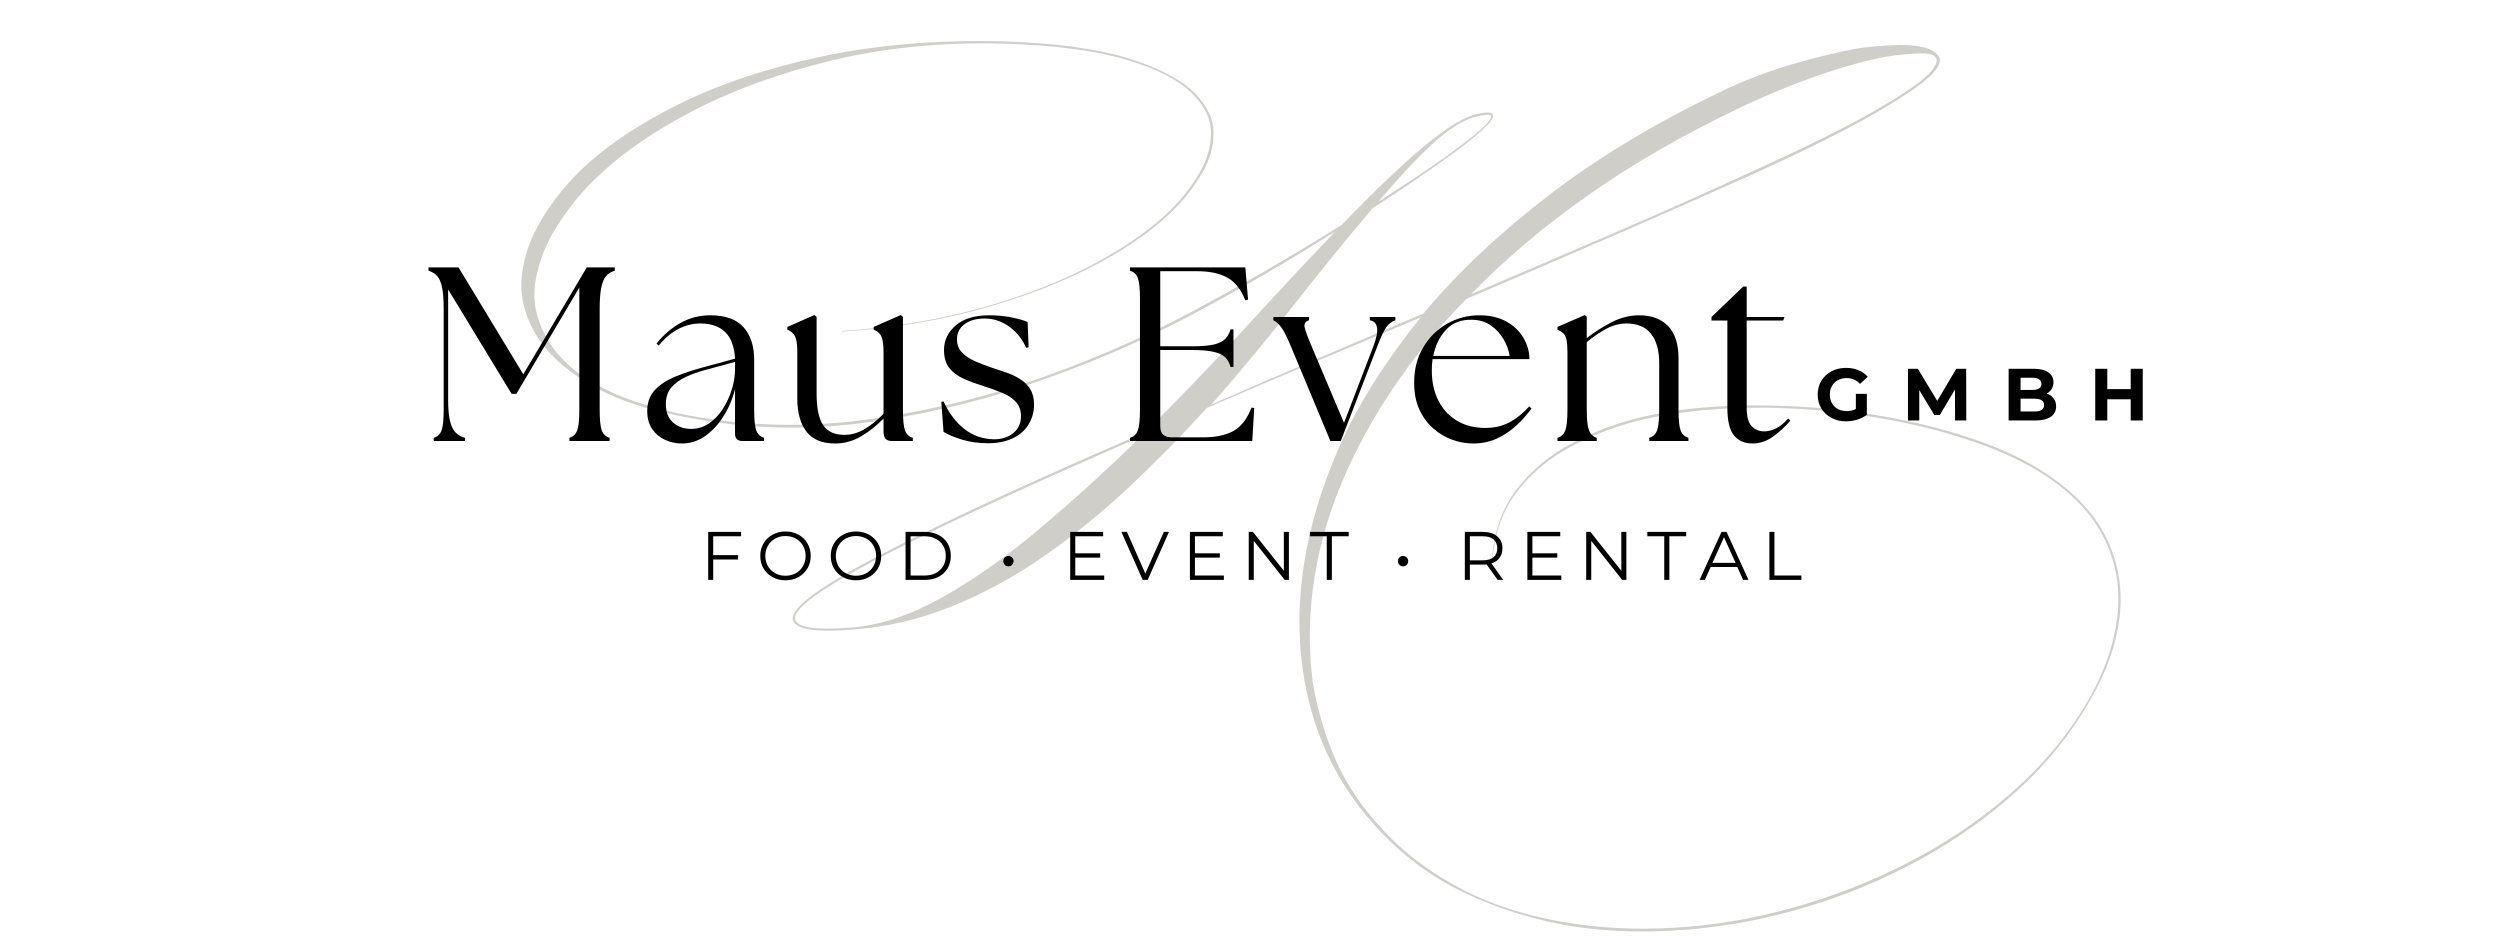 <svg version="1.0" preserveAspectRatio="xMidYMid meet" height="150" viewBox="0 0 300 112.5" zoomAndPan="magnify" width="400" xmlns:xlink="http://www.w3.org/1999/xlink" xmlns="http://www.w3.org/2000/svg"><path fill-rule="nonzero" fill-opacity="1" d="M 120.238 5.234 C 112.996 5.051 106.223 5.719 99.91 7.234 C 93.598 8.754 87.98 10.789 83.07 13.348 C 78.164 15.898 74.145 18.738 71.02 21.867 C 69.484 23.406 68.07 25.191 66.785 27.227 C 65.496 29.266 64.656 31.41 64.273 33.648 C 63.883 35.887 64.277 38.09 65.449 40.27 C 66.492 42.215 68 43.844 69.973 45.156 C 71.938 46.469 74.074 47.496 76.383 48.242 C 78.691 48.988 80.863 49.543 82.902 49.902 C 89.641 51.125 96.418 51.309 103.234 50.449 C 110.043 49.586 116.734 48.07 123.297 45.898 C 130.129 43.59 136.613 40.809 142.746 37.547 C 148.883 34.289 154.98 30.762 161.039 26.961 C 161.812 26.145 162.863 25.07 164.195 23.734 C 165.535 22.398 166.98 21.016 168.539 19.59 C 170.102 18.164 171.629 16.914 173.121 15.832 C 174.617 14.742 175.934 14.039 177.07 13.723 C 178.336 13.402 179.031 13.422 179.164 13.781 C 179.258 14.148 178.84 14.746 177.91 15.582 C 176.984 16.422 175.773 17.383 174.277 18.473 C 172.785 19.562 171.191 20.684 169.488 21.836 C 167.793 22.992 166.199 24.043 164.711 24.992 C 161.406 28.887 158.203 32.824 155.105 36.805 C 152.004 40.781 148.754 44.699 145.359 48.547 C 149.613 46.688 153.852 44.855 158.082 43.047 C 162.316 41.234 166.562 39.426 170.816 37.617 C 174.984 32.637 180.043 27.875 185.992 23.332 C 191.941 18.777 198.875 14.625 206.797 10.863 C 209.332 9.645 212.012 8.617 214.844 7.777 C 217.672 6.941 220.285 6.297 222.688 5.848 C 223.227 5.758 223.973 5.664 224.922 5.57 C 225.875 5.48 226.867 5.422 227.91 5.402 C 228.953 5.379 229.914 5.469 230.801 5.672 C 231.684 5.875 232.305 6.25 232.672 6.797 C 232.988 7.34 232.645 8.109 231.652 9.102 C 230.469 10.23 228.18 11.773 224.785 13.723 C 221.395 15.672 216.621 18.043 210.469 20.848 C 205.535 23.062 200.125 25.453 194.242 28.012 C 188.359 30.57 182.273 33.184 175.98 35.855 C 173.262 38.613 170.852 41.441 168.746 44.336 C 166.645 47.23 164.824 50.148 163.285 53.09 C 160.977 57.484 159.336 61.82 158.359 66.102 C 157.391 70.375 157.016 74.527 157.242 78.555 C 157.242 79.051 157.273 79.566 157.34 80.109 C 157.406 80.656 157.461 81.199 157.508 81.742 C 158.055 85.047 158.965 88.156 160.23 91.07 C 161.496 93.992 163.305 96.723 165.66 99.262 C 168.332 102.25 171.621 104.75 175.535 106.762 C 179.453 108.773 183.945 110.141 189.012 110.867 C 193.355 111.5 197.895 111.613 202.625 111.203 C 207.352 110.801 212.066 109.883 216.77 108.453 C 221.48 107.031 225.984 105.148 230.285 102.816 C 234.586 100.484 238.488 97.738 242 94.574 C 245.508 91.406 248.395 87.855 250.656 83.918 C 252.555 80.566 253.695 77.266 254.078 74.004 C 254.469 70.746 253.973 67.672 252.586 64.773 C 251.207 61.879 248.84 59.32 245.492 57.098 C 243.141 55.562 240.383 54.238 237.211 53.129 C 234.047 52.02 230.676 51.129 227.102 50.449 C 223.523 49.77 219.914 49.316 216.266 49.094 C 212.625 48.863 209.098 48.871 205.68 49.121 C 202.262 49.375 199.172 49.84 196.41 50.52 C 193.605 51.246 190.926 52.297 188.367 53.672 C 185.809 55.055 183.691 56.84 182.016 59.035 C 180.344 61.23 179.375 63.914 179.098 67.078 L 179.039 66.941 C 179.309 63.73 180.266 61.031 181.918 58.84 C 183.57 56.641 185.664 54.84 188.199 53.438 C 190.73 52.031 193.422 50.969 196.273 50.242 C 199.082 49.516 202.191 49.043 205.609 48.816 C 209.027 48.594 212.578 48.594 216.266 48.816 C 219.961 49.043 223.594 49.492 227.168 50.172 C 230.742 50.852 234.125 51.75 237.309 52.863 C 240.5 53.969 243.277 55.316 245.629 56.898 C 249.027 59.16 251.422 61.754 252.824 64.676 C 254.227 67.59 254.738 70.699 254.355 74.004 C 253.973 77.309 252.785 80.66 250.797 84.059 C 248.531 88.035 245.645 91.617 242.137 94.812 C 238.629 98 234.723 100.777 230.426 103.133 C 226.125 105.484 221.609 107.375 216.879 108.801 C 212.152 110.227 207.406 111.137 202.652 111.539 C 197.902 111.949 193.355 111.836 189.012 111.203 C 184.391 110.484 180.012 109.148 175.871 107.199 C 171.734 105.25 168.082 102.512 164.91 98.984 C 159.527 92.973 156.562 85.73 156.016 77.262 C 155.742 73.102 156.117 68.777 157.133 64.301 C 158.156 59.816 159.797 55.312 162.059 50.785 C 163.148 48.664 164.406 46.539 165.828 44.414 C 167.254 42.285 168.801 40.176 170.48 38.09 C 166.18 39.898 161.902 41.699 157.648 43.492 C 153.395 45.281 149.113 47.102 144.816 48.953 C 141.828 52.258 138.703 55.441 135.445 58.492 C 132.188 61.547 128.781 64.309 125.227 66.773 C 121.676 69.242 117.988 71.246 114.164 72.789 C 110.34 74.328 106.371 75.25 102.254 75.566 C 99.852 75.746 98.082 75.723 96.949 75.5 C 95.824 75.277 95.211 74.867 95.121 74.273 C 95.074 73.461 96.113 72.332 98.238 70.887 C 100.367 69.438 103.367 67.73 107.238 65.762 C 111.109 63.793 115.613 61.629 120.746 59.273 C 125.883 56.918 131.441 54.453 137.414 51.875 C 141.352 47.984 145.176 44.004 148.891 39.93 C 152.605 35.855 156.383 31.805 160.23 27.773 C 154.297 31.527 148.359 34.965 142.402 38.09 C 136.449 41.211 130.105 43.906 123.367 46.176 C 116.801 48.391 110.102 49.93 103.262 50.793 C 96.43 51.652 89.641 51.445 82.902 50.172 C 77.789 49.27 73.688 47.883 70.586 46.008 C 67.477 44.125 65.293 42.008 64.023 39.656 C 62.805 37.395 62.344 35.129 62.641 32.867 C 62.934 30.598 63.715 28.426 64.984 26.348 C 66.25 24.266 67.699 22.406 69.328 20.777 C 72.355 17.789 76.336 15.062 81.27 12.598 C 86.203 10.129 91.949 8.199 98.516 6.797 C 105.074 5.395 112.316 4.781 120.238 4.957 C 126.484 5.145 131.5 5.812 135.277 6.965 C 139.059 8.121 141.781 9.555 143.461 11.27 C 144.906 12.77 145.625 14.332 145.625 15.961 C 145.625 17.59 145.184 19.164 144.301 20.68 C 143.422 22.199 142.375 23.586 141.156 24.855 C 138.844 27.254 135.699 29.52 131.715 31.652 C 127.73 33.773 123.148 35.562 117.965 37.012 C 112.781 38.457 107.156 39.387 101.098 39.793 L 100.957 39.723 C 106.977 39.316 112.578 38.387 117.758 36.945 C 122.941 35.496 127.523 33.695 131.508 31.543 C 135.492 29.391 138.637 27.117 140.945 24.715 C 142.121 23.496 143.137 22.141 143.996 20.648 C 144.859 19.152 145.301 17.602 145.32 16 C 145.344 14.391 144.656 12.859 143.254 11.41 C 141.621 9.688 138.93 8.273 135.168 7.164 C 131.414 6.055 126.438 5.414 120.238 5.234 Z M 176.523 35.312 C 182.68 32.688 188.641 30.133 194.41 27.645 C 200.184 25.152 205.465 22.797 210.262 20.578 C 216.461 17.77 221.246 15.406 224.617 13.484 C 227.992 11.562 230.27 10.031 231.441 8.895 C 232.348 7.902 232.617 7.223 232.254 6.859 C 231.984 6.457 231.078 6.32 229.543 6.453 C 227.504 6.547 225.219 6.945 222.688 7.648 C 220.156 8.348 217.652 9.188 215.188 10.16 C 212.719 11.133 210.559 12.07 208.699 12.973 C 201.957 16.184 195.914 19.668 190.574 23.43 C 185.23 27.184 180.547 31.145 176.523 35.312 Z M 136.871 52.418 C 131.035 54.949 125.594 57.371 120.547 59.68 C 115.5 61.988 111.09 64.105 107.309 66.031 C 103.531 67.949 100.586 69.613 98.484 71.016 C 96.379 72.422 95.352 73.508 95.398 74.273 C 95.48 74.773 96.07 75.117 97.16 75.301 C 98.246 75.48 99.945 75.477 102.254 75.293 C 105.641 75.02 109.238 73.824 113.039 71.699 C 116.84 69.57 120.758 66.809 124.793 63.418 C 128.82 60.023 132.848 56.355 136.871 52.418 Z M 165.383 24.242 C 166.832 23.289 168.363 22.285 169.965 21.223 C 171.574 20.16 173.066 19.121 174.445 18.105 C 175.832 17.086 176.941 16.203 177.781 15.453 C 178.617 14.703 178.992 14.195 178.898 13.922 C 178.898 13.699 178.309 13.723 177.129 13.992 C 175.543 14.402 173.766 15.523 171.797 17.355 C 169.828 19.191 167.691 21.484 165.383 24.242 Z M 165.383 24.242" fill="#d0cec9"></path><path fill-rule="nonzero" fill-opacity="1" d="M 52.047 52.922 L 52.047 52.539 C 52.508 52.398 52.82 52.102 52.988 51.648 C 53.156 51.188 53.242 50.352 53.242 49.145 L 53.242 37.062 C 53.242 35.93 53.176 35.055 53.035 34.434 C 52.898 33.809 52.691 33.355 52.422 33.078 C 52.152 32.801 51.82 32.602 51.422 32.484 L 51.422 32.09 L 55.023 32.09 L 62.793 44.918 L 70.41 32.09 L 73.773 32.09 L 73.773 32.484 C 73.379 32.602 73.043 32.801 72.773 33.078 C 72.508 33.355 72.309 33.809 72.172 34.434 C 72.031 35.055 71.961 35.93 71.961 37.062 L 71.961 49.145 C 71.961 50.352 72.043 51.188 72.211 51.648 C 72.379 52.102 72.695 52.398 73.148 52.539 L 73.148 52.922 L 68.332 52.922 L 68.332 52.539 C 68.785 52.398 69.098 52.102 69.262 51.648 C 69.434 51.188 69.52 50.352 69.52 49.145 L 69.52 34.504 L 61.961 47.266 L 61.395 47.266 L 53.777 34.738 L 53.777 47.957 C 53.777 49.086 53.855 49.961 54.016 50.578 C 54.176 51.191 54.402 51.645 54.699 51.934 C 54.996 52.219 55.359 52.418 55.797 52.539 L 55.797 52.922 Z M 52.047 52.922" fill="#000000"></path><path fill-rule="nonzero" fill-opacity="1" d="M 89.094 52.922 C 88.5 52.922 88.203 52.625 88.203 52.035 L 88.203 46.672 C 87.906 47.887 87.438 48.992 86.797 49.984 C 86.164 50.977 85.426 51.766 84.582 52.352 C 83.742 52.93 82.828 53.219 81.832 53.219 C 81.102 53.219 80.418 53.07 79.785 52.773 C 79.152 52.48 78.641 52.043 78.25 51.469 C 77.859 50.891 77.668 50.172 77.668 49.324 C 77.668 48.293 77.973 47.453 78.586 46.801 C 79.207 46.141 80.027 45.602 81.051 45.188 C 82.07 44.77 83.168 44.406 84.336 44.09 L 88.203 43.039 C 88.125 41.594 87.73 40.531 87.016 39.844 C 86.305 39.16 85.309 38.816 84.039 38.816 C 83.148 38.816 82.281 39.031 81.438 39.457 C 80.59 39.891 79.793 40.559 79.043 41.469 L 78.773 41.23 C 79.625 40.176 80.59 39.348 81.676 38.746 C 82.754 38.141 83.941 37.836 85.227 37.836 C 87.031 37.836 88.363 38.309 89.211 39.25 C 90.07 40.195 90.5 41.508 90.5 43.188 L 90.5 49.145 C 90.5 50.352 90.582 51.188 90.746 51.648 C 90.918 52.102 91.23 52.398 91.688 52.539 L 91.688 52.922 Z M 79.902 48.492 C 79.902 49.461 80.191 50.199 80.773 50.707 C 81.359 51.219 82.082 51.469 82.941 51.469 C 83.73 51.469 84.449 51.246 85.098 50.797 C 85.742 50.348 86.293 49.77 86.75 49.055 C 87.203 48.344 87.559 47.57 87.816 46.742 C 88.074 45.902 88.203 45.098 88.203 44.328 L 88.203 43.426 L 84.453 44.445 C 83.723 44.645 83.004 44.906 82.297 45.238 C 81.59 45.559 81.012 45.977 80.566 46.492 C 80.125 47.008 79.902 47.676 79.902 48.492 Z M 79.902 48.492" fill="#000000"></path><path fill-rule="nonzero" fill-opacity="1" d="M 100.227 53.219 C 98.656 53.219 97.508 52.746 96.773 51.797 C 96.043 50.84 95.676 49.512 95.676 47.809 L 95.676 42.297 C 95.676 41.605 95.629 41.09 95.539 40.746 C 95.445 40.395 95.312 40.141 95.141 39.984 C 94.977 39.82 94.758 39.676 94.48 39.559 L 94.48 39.23 L 97.723 37.805 L 97.992 38.016 L 97.992 47.266 C 97.992 48.953 98.25 50.199 98.762 50.996 C 99.281 51.785 100.137 52.184 101.324 52.184 C 102.195 52.184 103.027 51.938 103.82 51.449 C 104.617 50.961 105.352 50.359 106.023 49.648 L 106.023 42.297 C 106.023 41.605 105.977 41.09 105.887 40.746 C 105.801 40.395 105.672 40.141 105.5 39.984 C 105.336 39.82 105.113 39.676 104.84 39.559 L 104.84 39.23 L 108.082 37.805 L 108.352 38.016 L 108.352 49.145 C 108.352 50.352 108.434 51.188 108.598 51.648 C 108.77 52.102 109.082 52.398 109.539 52.539 L 109.539 52.922 L 107.016 52.922 C 106.691 52.922 106.441 52.836 106.273 52.656 C 106.105 52.48 106.023 52.172 106.023 51.738 L 106.023 50.215 C 105.273 51.012 104.395 51.715 103.395 52.32 C 102.391 52.922 101.336 53.219 100.227 53.219 Z M 100.227 53.219" fill="#000000"></path><path fill-rule="nonzero" fill-opacity="1" d="M 118.645 53.191 C 117.449 53.191 116.371 53.043 115.41 52.746 C 114.453 52.449 113.723 52.141 113.223 51.824 L 112.957 48.223 L 113.223 48.164 C 113.863 49.57 114.699 50.676 115.727 51.48 C 116.754 52.285 117.945 52.695 119.297 52.715 C 120.227 52.715 120.996 52.465 121.605 51.965 C 122.211 51.457 122.516 50.785 122.516 49.945 C 122.516 49.234 122.309 48.66 121.898 48.223 C 121.496 47.789 120.965 47.434 120.297 47.156 C 119.629 46.875 118.914 46.613 118.141 46.375 C 117.203 46.078 116.371 45.77 115.637 45.445 C 114.906 45.117 114.328 44.684 113.906 44.148 C 113.492 43.609 113.281 42.891 113.281 42 C 113.281 40.832 113.754 39.848 114.699 39.043 C 115.641 38.238 116.977 37.836 118.703 37.836 C 119.676 37.836 120.57 37.922 121.395 38.094 C 122.219 38.258 122.859 38.441 123.316 38.637 L 123.434 41.676 L 123.137 41.734 C 122.664 40.664 121.973 39.816 121.078 39.18 C 120.188 38.543 119.219 38.223 118.172 38.223 C 117.152 38.223 116.344 38.449 115.738 38.906 C 115.137 39.359 114.836 39.969 114.836 40.727 C 114.836 41.34 115.027 41.852 115.41 42.27 C 115.797 42.684 116.316 43.039 116.965 43.328 C 117.609 43.617 118.32 43.891 119.09 44.148 C 119.664 44.328 120.242 44.523 120.832 44.73 C 121.418 44.938 121.953 45.195 122.434 45.504 C 122.922 45.809 123.316 46.203 123.621 46.691 C 123.93 47.18 124.086 47.801 124.086 48.551 C 124.086 49.383 123.883 50.152 123.473 50.855 C 123.07 51.562 122.461 52.121 121.645 52.539 C 120.832 52.953 119.832 53.172 118.645 53.191 Z M 118.645 53.191" fill="#000000"></path><path fill-rule="nonzero" fill-opacity="1" d="M 135.598 52.922 L 135.598 52.539 C 136.059 52.398 136.375 52.102 136.539 51.648 C 136.711 51.188 136.797 50.352 136.797 49.145 L 136.797 35.867 C 136.797 34.641 136.711 33.809 136.539 33.363 C 136.375 32.918 136.059 32.621 135.598 32.484 L 135.598 32.09 L 149.441 32.09 L 149.766 35.957 L 149.441 36.047 C 148.926 34.738 148.207 33.828 147.285 33.316 C 146.359 32.801 145.137 32.543 143.613 32.543 L 139.23 32.543 L 139.23 41.555 L 143.039 41.555 C 144.172 41.555 145.051 41.484 145.672 41.34 C 146.297 41.188 146.754 40.961 147.047 40.656 C 147.336 40.348 147.539 39.969 147.66 39.527 L 148.016 39.527 L 148.016 44.031 L 147.66 44.031 C 147.539 43.57 147.336 43.188 147.047 42.891 C 146.754 42.594 146.297 42.375 145.672 42.23 C 145.051 42.078 144.172 42 143.039 42 L 139.23 42 L 139.23 51.145 C 139.23 52.035 139.68 52.48 140.574 52.48 L 144.445 52.48 C 145.867 52.48 147.047 52.23 147.977 51.738 C 148.91 51.238 149.648 50.293 150.184 48.906 L 150.508 48.965 L 150.27 52.922 Z M 135.598 52.922" fill="#000000"></path><path fill-rule="nonzero" fill-opacity="1" d="M 154.891 41.527 C 154.426 40.414 154.039 39.652 153.73 39.25 C 153.426 38.844 153.117 38.566 152.801 38.43 L 152.801 38.043 L 157.086 38.043 L 157.086 38.43 C 156.652 38.566 156.473 38.844 156.551 39.25 C 156.629 39.652 156.906 40.414 157.383 41.527 L 161.281 50.746 L 164.793 41.586 C 165.168 40.598 165.32 39.848 165.246 39.34 C 165.18 38.832 164.891 38.527 164.379 38.43 L 164.379 38.043 L 167.445 38.043 L 167.445 38.43 C 167.027 38.566 166.668 38.844 166.367 39.25 C 166.07 39.652 165.703 40.434 165.27 41.586 L 160.895 52.922 L 159.648 52.922 Z M 154.891 41.527" fill="#000000"></path><path fill-rule="nonzero" fill-opacity="1" d="M 176.754 53.219 C 175.941 53.219 175.117 53.07 174.281 52.773 C 173.449 52.48 172.688 52.027 171.996 51.418 C 171.301 50.812 170.742 50.055 170.324 49.145 C 169.906 48.234 169.699 47.164 169.699 45.93 C 169.699 44.301 170.062 42.883 170.789 41.676 C 171.512 40.461 172.469 39.52 173.656 38.844 C 174.848 38.172 176.141 37.836 177.527 37.836 C 178.777 37.836 179.844 38.082 180.73 38.566 C 181.613 39.051 182.297 39.691 182.777 40.488 C 183.266 41.277 183.52 42.148 183.539 43.098 L 171.906 43.098 C 171.848 43.543 171.816 44 171.816 44.477 C 171.816 45.82 172.078 47.016 172.598 48.055 C 173.125 49.102 173.871 49.91 174.836 50.488 C 175.797 51.062 176.926 51.352 178.219 51.352 C 179.367 51.352 180.363 51.113 181.215 50.637 C 182.07 50.16 182.84 49.531 183.512 48.758 L 183.777 49.027 C 183.285 49.719 182.684 50.387 181.988 51.035 C 181.293 51.684 180.516 52.207 179.652 52.617 C 178.793 53.02 177.828 53.219 176.754 53.219 Z M 171.996 42.715 L 181.156 42.715 C 181.059 42.039 180.812 41.371 180.426 40.707 C 180.039 40.039 179.527 39.484 178.883 39.043 C 178.234 38.594 177.457 38.371 176.547 38.371 C 175.281 38.352 174.262 38.762 173.5 39.598 C 172.73 40.43 172.234 41.469 171.996 42.715 Z M 171.996 42.715" fill="#000000"></path><path fill-rule="nonzero" fill-opacity="1" d="M 186.898 52.922 L 186.898 52.539 C 187.355 52.398 187.664 52.102 187.84 51.648 C 188.008 51.188 188.094 50.352 188.094 49.145 L 188.094 42.297 C 188.094 41.605 188.055 41.09 187.977 40.746 C 187.898 40.395 187.766 40.141 187.582 39.984 C 187.402 39.82 187.176 39.676 186.898 39.559 L 186.898 39.23 L 190.172 37.805 L 190.41 38.016 L 190.41 40.578 C 191.285 39.879 192.27 39.25 193.359 38.688 C 194.445 38.121 195.566 37.836 196.723 37.836 C 198.188 37.836 199.336 38.266 200.164 39.121 C 201 39.973 201.422 41.27 201.422 43.012 L 201.422 49.145 C 201.422 50.352 201.504 51.188 201.668 51.648 C 201.84 52.102 202.152 52.398 202.609 52.539 L 202.609 52.922 L 197.91 52.922 L 197.91 52.539 C 198.363 52.398 198.676 52.102 198.852 51.648 C 199.02 51.188 199.105 50.352 199.105 49.145 L 199.105 43.605 C 199.105 42.062 198.777 40.879 198.117 40.051 C 197.465 39.23 196.48 38.816 195.168 38.816 C 194.359 38.816 193.551 39.031 192.746 39.457 C 191.945 39.891 191.168 40.418 190.41 41.051 L 190.41 49.145 C 190.41 50.352 190.5 51.188 190.68 51.648 C 190.855 52.102 191.164 52.398 191.609 52.539 L 191.609 52.922 Z M 186.898 52.922" fill="#000000"></path><path fill-rule="nonzero" fill-opacity="1" d="M 210.293 53.219 C 209.355 53.219 208.621 52.902 208.086 52.262 C 207.555 51.617 207.285 50.516 207.285 48.965 L 207.285 38.461 L 205.379 38.461 L 205.379 38.043 L 209.188 34.383 L 209.602 34.383 L 209.602 38.043 L 214.133 38.043 L 213.984 38.461 L 209.602 38.461 L 209.602 48.965 C 209.602 49.977 209.793 50.695 210.184 51.125 C 210.574 51.555 211.086 51.766 211.719 51.766 C 212.133 51.766 212.59 51.656 213.086 51.43 C 213.578 51.199 214.074 50.793 214.578 50.215 L 214.844 50.48 C 214.203 51.219 213.504 51.863 212.738 52.41 C 211.977 52.949 211.164 53.219 210.293 53.219 Z M 210.293 53.219" fill="#000000"></path><path fill-rule="nonzero" fill-opacity="1" d="M 222.703 47.262 L 224.02 47.262 L 224.02 49.773 C 223.684 50.031 223.289 50.227 222.844 50.367 C 222.398 50.496 221.953 50.562 221.508 50.562 C 220.867 50.562 220.289 50.426 219.777 50.148 C 219.262 49.871 218.855 49.492 218.559 49.012 C 218.266 48.523 218.125 47.969 218.125 47.348 C 218.125 46.734 218.266 46.188 218.559 45.695 C 218.855 45.211 219.262 44.832 219.777 44.559 C 220.297 44.281 220.883 44.145 221.535 44.145 C 222.074 44.145 222.566 44.238 223.012 44.422 C 223.457 44.605 223.832 44.871 224.129 45.211 L 223.207 46.062 C 222.766 45.602 222.23 45.371 221.605 45.371 C 221.211 45.371 220.855 45.453 220.547 45.617 C 220.242 45.785 220.004 46.02 219.836 46.32 C 219.66 46.617 219.578 46.961 219.578 47.348 C 219.578 47.738 219.66 48.086 219.836 48.387 C 220.004 48.684 220.242 48.918 220.547 49.09 C 220.848 49.254 221.195 49.336 221.586 49.336 C 222 49.336 222.371 49.25 222.703 49.07 Z M 222.703 47.262" fill="#000000"></path><path fill-rule="nonzero" fill-opacity="1" d="M 234.605 50.457 L 234.598 46.734 L 232.777 49.801 L 232.121 49.801 L 230.312 46.816 L 230.312 50.457 L 228.957 50.457 L 228.957 44.254 L 230.145 44.254 L 232.469 48.109 L 234.754 44.254 L 235.941 44.254 L 235.953 50.457 Z M 234.605 50.457" fill="#000000"></path><path fill-rule="nonzero" fill-opacity="1" d="M 245.594 47.23 C 245.953 47.344 246.23 47.531 246.426 47.793 C 246.629 48.059 246.734 48.383 246.734 48.762 C 246.734 49.305 246.52 49.723 246.09 50.02 C 245.668 50.312 245.055 50.457 244.25 50.457 L 241.035 50.457 L 241.035 44.254 L 244.07 44.254 C 244.824 44.254 245.398 44.398 245.805 44.688 C 246.211 44.98 246.418 45.371 246.418 45.863 C 246.418 46.168 246.344 46.438 246.199 46.676 C 246.055 46.91 245.852 47.09 245.594 47.23 Z M 242.469 45.332 L 242.469 46.793 L 243.895 46.793 C 244.25 46.793 244.516 46.734 244.695 46.605 C 244.879 46.484 244.973 46.301 244.973 46.062 C 244.973 45.82 244.879 45.637 244.695 45.52 C 244.516 45.395 244.25 45.332 243.895 45.332 Z M 244.141 49.379 C 244.516 49.379 244.801 49.316 244.992 49.188 C 245.191 49.066 245.289 48.871 245.289 48.617 C 245.289 48.102 244.906 47.844 244.141 47.844 L 242.469 47.844 L 242.469 49.379 Z M 244.141 49.379" fill="#000000"></path><path fill-rule="nonzero" fill-opacity="1" d="M 257.129 44.254 L 257.129 50.457 L 255.684 50.457 L 255.684 47.914 L 252.875 47.914 L 252.875 50.457 L 251.43 50.457 L 251.43 44.254 L 252.875 44.254 L 252.875 46.695 L 255.684 46.695 L 255.684 44.254 Z M 257.129 44.254" fill="#000000"></path><path fill-rule="nonzero" fill-opacity="1" d="M 85.586 64.352 L 85.586 66.617 L 88.574 66.617 L 88.574 67.141 L 85.586 67.141 L 85.586 69.586 L 84.984 69.586 L 84.984 63.828 L 88.93 63.828 L 88.93 64.352 Z M 85.586 64.352" fill="#000000"></path><path fill-rule="nonzero" fill-opacity="1" d="M 94.262 69.637 C 93.691 69.637 93.176 69.512 92.707 69.258 C 92.246 69.004 91.883 68.652 91.617 68.211 C 91.363 67.762 91.234 67.262 91.234 66.707 C 91.234 66.152 91.363 65.656 91.617 65.215 C 91.883 64.766 92.246 64.418 92.707 64.164 C 93.176 63.906 93.691 63.777 94.262 63.777 C 94.836 63.777 95.348 63.906 95.805 64.156 C 96.266 64.406 96.629 64.754 96.891 65.203 C 97.156 65.652 97.289 66.152 97.289 66.707 C 97.289 67.262 97.156 67.762 96.891 68.211 C 96.629 68.652 96.266 69.004 95.805 69.258 C 95.348 69.512 94.836 69.637 94.262 69.637 Z M 94.262 69.09 C 94.715 69.09 95.125 68.988 95.496 68.785 C 95.867 68.582 96.152 68.297 96.359 67.934 C 96.566 67.566 96.676 67.156 96.676 66.707 C 96.676 66.258 96.566 65.855 96.359 65.488 C 96.152 65.121 95.867 64.836 95.496 64.629 C 95.125 64.426 94.715 64.324 94.262 64.324 C 93.805 64.324 93.391 64.426 93.023 64.629 C 92.652 64.836 92.363 65.121 92.152 65.488 C 91.941 65.855 91.836 66.258 91.836 66.707 C 91.836 67.156 91.941 67.566 92.152 67.934 C 92.363 68.297 92.652 68.582 93.023 68.785 C 93.391 68.988 93.805 69.09 94.262 69.09 Z M 94.262 69.09" fill="#000000"></path><path fill-rule="nonzero" fill-opacity="1" d="M 102.719 69.637 C 102.152 69.637 101.633 69.512 101.168 69.258 C 100.703 69.004 100.34 68.652 100.078 68.211 C 99.82 67.762 99.691 67.262 99.691 66.707 C 99.691 66.152 99.82 65.656 100.078 65.215 C 100.34 64.766 100.703 64.418 101.168 64.164 C 101.633 63.906 102.152 63.777 102.719 63.777 C 103.293 63.777 103.809 63.906 104.266 64.156 C 104.723 64.406 105.086 64.754 105.352 65.203 C 105.613 65.652 105.746 66.152 105.746 66.707 C 105.746 67.262 105.613 67.762 105.352 68.211 C 105.086 68.652 104.723 69.004 104.266 69.258 C 103.809 69.512 103.293 69.637 102.719 69.637 Z M 102.719 69.09 C 103.176 69.09 103.586 68.988 103.957 68.785 C 104.324 68.582 104.613 68.297 104.816 67.934 C 105.027 67.566 105.133 67.156 105.133 66.707 C 105.133 66.258 105.027 65.855 104.816 65.488 C 104.613 65.121 104.324 64.836 103.957 64.629 C 103.586 64.426 103.176 64.324 102.719 64.324 C 102.266 64.324 101.852 64.426 101.484 64.629 C 101.113 64.836 100.824 65.121 100.613 65.488 C 100.402 65.855 100.297 66.258 100.297 66.707 C 100.297 67.156 100.402 67.566 100.613 67.934 C 100.824 68.297 101.113 68.582 101.484 68.785 C 101.852 68.988 102.266 69.09 102.719 69.09 Z M 102.719 69.09" fill="#000000"></path><path fill-rule="nonzero" fill-opacity="1" d="M 108.668 63.828 L 111.012 63.828 C 111.617 63.828 112.156 63.953 112.625 64.195 C 113.094 64.438 113.457 64.777 113.715 65.215 C 113.969 65.648 114.098 66.148 114.098 66.707 C 114.098 67.27 113.969 67.766 113.715 68.199 C 113.457 68.637 113.094 68.977 112.625 69.219 C 112.156 69.465 111.617 69.586 111.012 69.586 L 108.668 69.586 Z M 110.98 69.062 C 111.48 69.062 111.922 68.961 112.297 68.766 C 112.68 68.562 112.973 68.285 113.18 67.934 C 113.391 67.578 113.496 67.168 113.496 66.707 C 113.496 66.246 113.391 65.84 113.18 65.488 C 112.973 65.133 112.68 64.855 112.297 64.66 C 111.922 64.457 111.48 64.352 110.98 64.352 L 109.27 64.352 L 109.27 69.062 Z M 110.98 69.062" fill="#000000"></path><path fill-rule="nonzero" fill-opacity="1" d="M 121.008 67.965 C 120.836 67.965 120.691 67.902 120.574 67.785 C 120.453 67.66 120.395 67.508 120.395 67.332 C 120.395 67.152 120.453 67.008 120.574 66.895 C 120.691 66.777 120.836 66.719 121.008 66.719 C 121.18 66.719 121.324 66.777 121.445 66.895 C 121.566 67.008 121.633 67.152 121.633 67.332 C 121.633 67.508 121.566 67.66 121.445 67.785 C 121.324 67.902 121.18 67.965 121.008 67.965 Z M 121.008 67.965" fill="#000000"></path><path fill-rule="nonzero" fill-opacity="1" d="M 132.504 69.062 L 132.504 69.586 L 128.426 69.586 L 128.426 63.828 L 132.375 63.828 L 132.375 64.352 L 129.031 64.352 L 129.031 66.398 L 132.02 66.398 L 132.02 66.914 L 129.031 66.914 L 129.031 69.062 Z M 132.504 69.062" fill="#000000"></path><path fill-rule="nonzero" fill-opacity="1" d="M 140.277 63.828 L 137.723 69.586 L 137.121 69.586 L 134.566 63.828 L 135.23 63.828 L 137.438 68.824 L 139.664 63.828 Z M 140.277 63.828" fill="#000000"></path><path fill-rule="nonzero" fill-opacity="1" d="M 146.863 69.062 L 146.863 69.586 L 142.789 69.586 L 142.789 63.828 L 146.734 63.828 L 146.734 64.352 L 143.391 64.352 L 143.391 66.398 L 146.379 66.398 L 146.379 66.914 L 143.391 66.914 L 143.391 69.062 Z M 146.863 69.062" fill="#000000"></path><path fill-rule="nonzero" fill-opacity="1" d="M 154.668 63.828 L 154.668 69.586 L 154.16 69.586 L 150.453 64.906 L 150.453 69.586 L 149.848 69.586 L 149.848 63.828 L 150.352 63.828 L 154.062 68.496 L 154.062 63.828 Z M 154.668 63.828" fill="#000000"></path><path fill-rule="nonzero" fill-opacity="1" d="M 159.211 64.352 L 157.184 64.352 L 157.184 63.828 L 161.844 63.828 L 161.844 64.352 L 159.824 64.352 L 159.824 69.586 L 159.211 69.586 Z M 159.211 64.352" fill="#000000"></path><path fill-rule="nonzero" fill-opacity="1" d="M 168.363 67.965 C 168.188 67.965 168.047 67.902 167.926 67.785 C 167.809 67.66 167.75 67.508 167.75 67.332 C 167.75 67.152 167.809 67.008 167.926 66.895 C 168.047 66.777 168.188 66.719 168.363 66.719 C 168.531 66.719 168.68 66.777 168.797 66.895 C 168.922 67.008 168.984 67.152 168.984 67.332 C 168.984 67.508 168.922 67.66 168.797 67.785 C 168.68 67.902 168.531 67.965 168.363 67.965 Z M 168.363 67.965" fill="#000000"></path><path fill-rule="nonzero" fill-opacity="1" d="M 179.719 69.586 L 178.391 67.734 C 178.246 67.75 178.094 67.754 177.938 67.754 L 176.383 67.754 L 176.383 69.586 L 175.781 69.586 L 175.781 63.828 L 177.938 63.828 C 178.668 63.828 179.242 64.004 179.656 64.352 C 180.078 64.703 180.293 65.184 180.293 65.797 C 180.293 66.25 180.176 66.637 179.945 66.945 C 179.719 67.258 179.395 67.477 178.977 67.605 L 180.379 69.586 Z M 177.918 67.242 C 178.492 67.242 178.926 67.117 179.223 66.867 C 179.523 66.609 179.676 66.25 179.676 65.797 C 179.676 65.336 179.523 64.98 179.223 64.727 C 178.926 64.477 178.492 64.352 177.918 64.352 L 176.383 64.352 L 176.383 67.242 Z M 177.918 67.242" fill="#000000"></path><path fill-rule="nonzero" fill-opacity="1" d="M 187.359 69.062 L 187.359 69.586 L 183.285 69.586 L 183.285 63.828 L 187.23 63.828 L 187.23 64.352 L 183.887 64.352 L 183.887 66.398 L 186.875 66.398 L 186.875 66.914 L 183.887 66.914 L 183.887 69.062 Z M 187.359 69.062" fill="#000000"></path><path fill-rule="nonzero" fill-opacity="1" d="M 195.164 63.828 L 195.164 69.586 L 194.66 69.586 L 190.949 64.906 L 190.949 69.586 L 190.344 69.586 L 190.344 63.828 L 190.852 63.828 L 194.559 68.496 L 194.559 63.828 Z M 195.164 63.828" fill="#000000"></path><path fill-rule="nonzero" fill-opacity="1" d="M 199.711 64.352 L 197.68 64.352 L 197.68 63.828 L 202.34 63.828 L 202.34 64.352 L 200.324 64.352 L 200.324 69.586 L 199.711 69.586 Z M 199.711 64.352" fill="#000000"></path><path fill-rule="nonzero" fill-opacity="1" d="M 208.48 68.043 L 205.277 68.043 L 204.582 69.586 L 203.949 69.586 L 206.582 63.828 L 207.188 63.828 L 209.816 69.586 L 209.176 69.586 Z M 208.266 67.547 L 206.879 64.461 L 205.492 67.547 Z M 208.266 67.547" fill="#000000"></path><path fill-rule="nonzero" fill-opacity="1" d="M 212.328 63.828 L 212.93 63.828 L 212.93 69.062 L 216.164 69.062 L 216.164 69.586 L 212.328 69.586 Z M 212.328 63.828" fill="#000000"></path></svg>